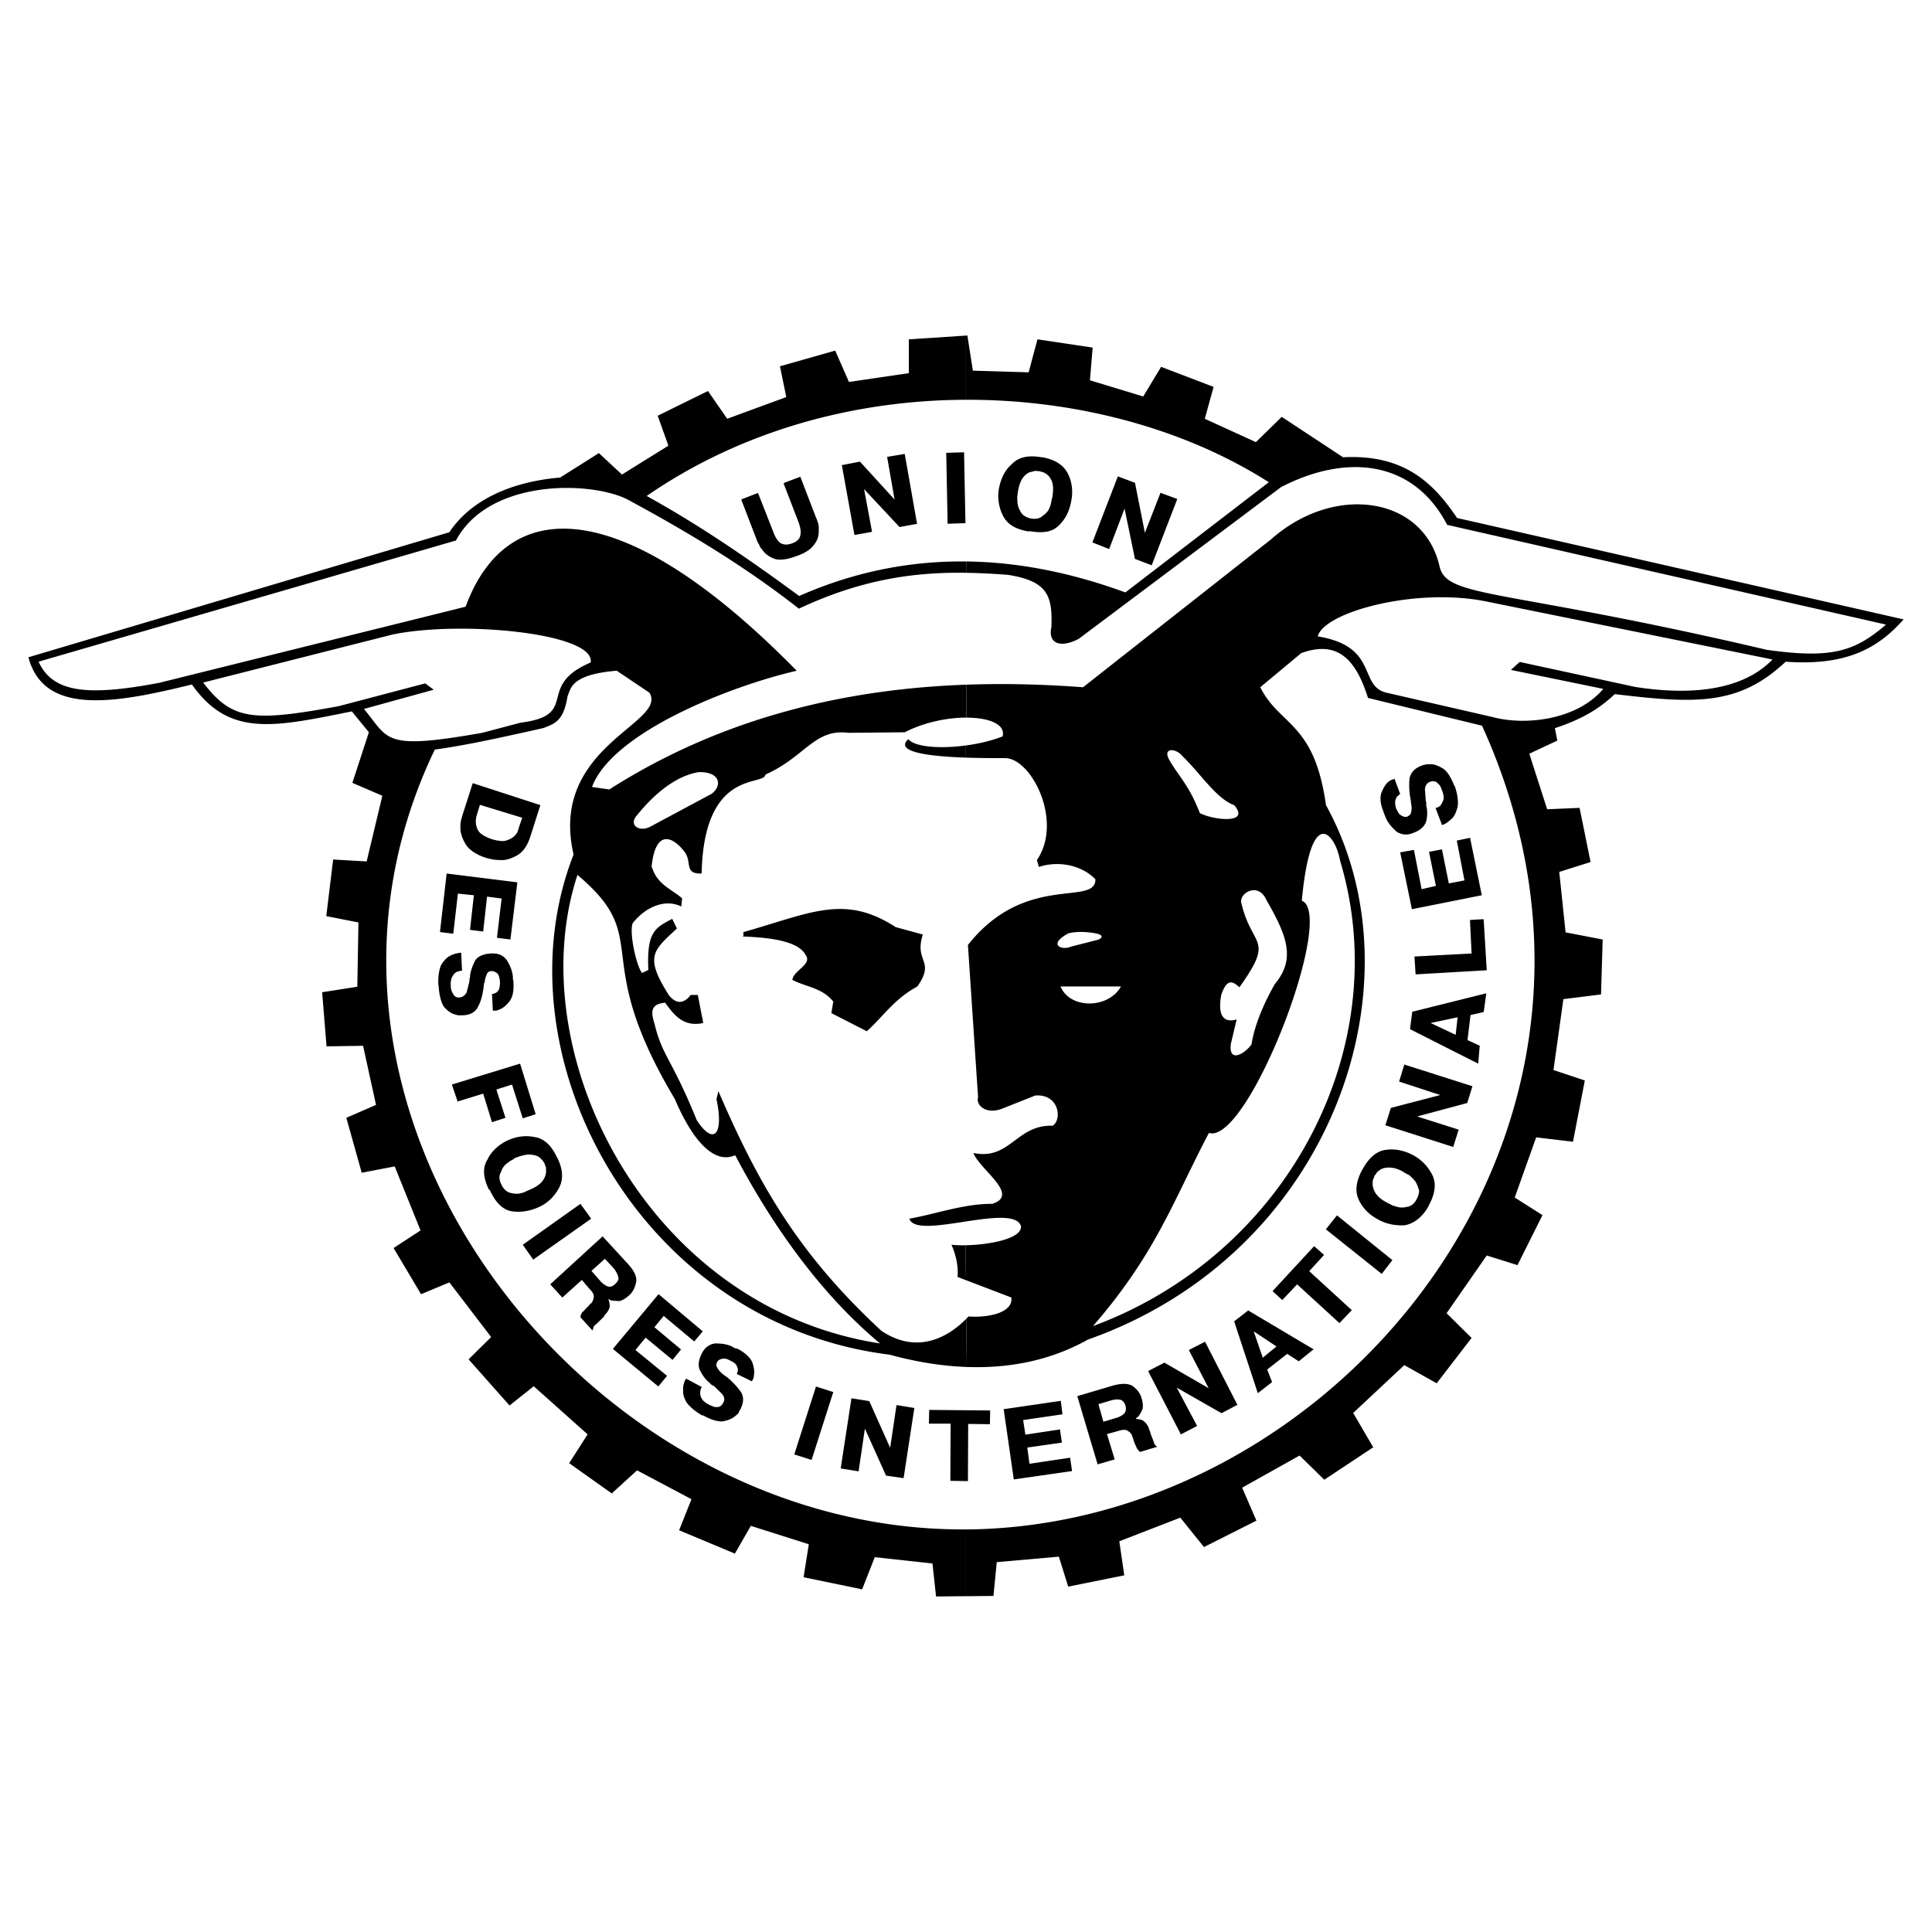 <svg xmlns="http://www.w3.org/2000/svg" width="2500" height="2500" viewBox="0 0 192.756 192.756"><g fill-rule="evenodd" clip-rule="evenodd"><path fill="#fff" d="M0 0h192.756v192.756H0V0z"/><path d="M96.377 33.481l-5.701.375v3.373l-5.978.877-1.37-3.126-5.511 1.564.631 3.071-5.895 2.165-1.919-2.77-5.016 2.469 1.068 2.987-4.633 2.879-2.303-2.139-3.865 2.439c-5.157.439-9.048 2.414-11.049 5.457L2.834 65.576c1.564 5.896 8.72 4.579 16.313 2.715 3.728 5.289 8.17 4.249 15.956 2.686l1.7 2.083-1.646 5.045 2.989 1.288-1.564 6.553-3.343-.193-.686 5.648 3.208.631-.11 6.414-3.51.549.438 5.4 3.647-.055 1.289 5.896-2.961 1.287 1.535 5.482 3.291-.631 2.576 6.389-2.687 1.756 2.741 4.605 2.825-1.18 4.167 5.455-2.249 2.223 4.085 4.605 2.413-1.92 5.375 4.799-1.839 2.877 4.251 3.018 2.522-2.305 5.428 2.879-1.233 3.1 5.565 2.33 1.59-2.77 5.785 1.836-.521 3.291 5.841 1.207 1.261-3.209 5.757.631.356 3.289 2.987-.027v-6.662h-.356c-37.533 0-70.102-41.48-52.639-77.805 2.797-.384 5.676-.986 10.803-2.139 1.288-.465 2.056-.822 2.44-3.179.328-.713.245-2.166 4.906-2.55l3.263 2.193c1.892 3.043-10.063 5.346-7.567 16.148-7.758 19.766 6.333 46.77 31.528 49.897 2.441.668 5.015 1.125 7.619 1.225l.062-4.838c-1.318 1.361-4.539 3.889-8.504 1.229-8.142-7.541-12.172-14.422-16.257-23.908l-.191.795c.768 3.646-.33 4.635-1.975 2.084-2.467-6.086-3.455-6.414-4.195-9.568-.438-1.342-.329-2.002 1.042-2.137.876 1.178 1.783 2.467 3.81 2.027l-.546-2.797h-.713c-.466.631-1.262 1.152-2.166.029-2.497-3.921-1.535-4.469.794-6.662l-.466-.96c-1.754.906-2.549 1.344-2.384 5.099l-.631.301c-.658-.877-1.371-4.578-.85-5.07 1.316-1.589 3.208-2.331 4.771-1.562l.081-.824c-1.178-.988-2.493-1.37-3.042-3.179.41-3.893 2.219-2.852 3.263-1.48.822 1.042-.084 2.247 1.726 2.192.22-10.554 6.251-8.663 6.362-9.87 3.948-1.754 4.906-4.605 8.251-4.167l5.648-.055c1.962-1.006 4.273-1.465 6.158-1.463L96.4 68.31c-11.231.406-23.796 2.92-35.609 10.454l-1.727-.248c2.055-5.483 13.872-10.088 20.424-11.596-17.19-17.52-28.841-17.766-33.035-6.388l-30.571 7.594c-7.1 1.344-10.609 1.015-12.034-2.11l41.643-12.091c3.4-6.36 14.01-5.921 17.382-3.947 5.922 3.207 11.515 6.58 16.833 10.747 6.366-2.991 11.7-3.651 16.677-3.577l.017-1.13c-5.25-.062-10.864.883-16.666 3.445-4.99-3.674-9.951-7.074-15.215-9.979 9.584-6.612 20.896-9.566 31.855-9.599v-6.404h.003zm-.014 40.894c-2.581.348-5.099.16-5.742-.628-1.456 1.322 2.293 1.721 5.75 1.84l-.008-1.212zm.01 45.973c-1.912.324-3.75.9-5.641 1.24.335 1.129 3.008.678 5.655.277l-.014-1.517zm-.049 3.892c-.508.01-.988-.008-1.399-.049.466 1.014.715 2.275.604 3.207l.849.326-.054-3.484zm.053 16.461l-3.589-.033h-.083l-.027 1.371h2.167l-.029 5.703 1.562.025v-7.066h-.001zm-22.315-47.27c.275-.055-.055-.41.221-.466 6.715-1.919 10.005-3.756 15.077-.467l2.715.741c-.905 2.769 1.289 2.549-.549 5.181-2.329 1.262-3.371 2.961-5.043 4.469l-3.538-1.809.192-1.152c-1.123-1.398-2.741-1.453-4.085-2.166.138-.986 2.029-1.535 1.317-2.495-.714-1.342-3.374-1.726-6.307-1.836zm-16.45-6.14c-5.811 17.709 6.883 43.153 30.187 46.743-6.059-5.045-10.885-12.008-14.45-18.779-2.056.932-4.222-1.369-6.03-5.621-8.692-14.559-1.947-15.819-9.707-22.343zm5.895-5.895c1.973-2.467 4.139-4.03 6.195-4.359 2.167-.055 2.386 1.344 1.289 2.166l-6.196 3.317c-1.068.493-2.056-.219-1.288-1.124zM39.189 63.301l-18.918 4.797c2.879 3.757 4.881 3.949 13.517 2.358l8.636-2.274.849.63-6.963 1.919c2.549 3.043 1.811 4.14 11.79 2.385l3.838-1.013c6.03-.768 1.397-3.62 6.99-6.007.52-2.904-12.777-4.22-19.739-2.795zm55.299-18.123l1.697-.053.138 7.072h-.082l-1.698.056-.137-7.075h.082zm-8.28 3.62l.795 4.25-.083.028-1.672.301-1.261-6.99h.11l1.7-.33 3.455 3.784-.742-4.25.11-.028 1.646-.272 1.233 6.989h-.082l-1.672.303-3.537-3.785zm-12.146.988l1.563-.603 1.508 3.837c.192.549.439.932.713 1.151.329.193.713.219 1.206.028.465-.164.741-.439.796-.795.081-.328.026-.768-.192-1.343l-1.48-3.838.082-.055 1.591-.603 1.59 4.14.026.027c.028.082.083.275.165.466.082.302.055.604.055.85 0 .439-.137.904-.466 1.29-.275.412-.797.793-1.618 1.096l-.084.027c-.932.356-1.699.466-2.22.301-.548-.192-.985-.521-1.234-.905-.108-.108-.246-.273-.301-.466-.083-.137-.164-.301-.219-.411l-1.589-4.14.108-.054zm12.229 92.747l-.631 4.275-.083-.027-1.7-.273 1.07-6.99h.082l1.699.273 2.084 4.66.63-4.25h.11l1.672.275-1.069 6.99h-.082l-1.673-.246-2.109-4.687zm-4.773-4.168l1.619.521-2.165 6.771-.082-.027-1.646-.521 2.166-6.771.108.027zm-12.966-.767l1.479.795-.028.027c-.027.055-.056.109-.082.164-.055.084-.028.221-.055.248-.027.191 0 .438.109.631.109.246.357.465.713.658.055.027.136.055.191.109.056 0 .139.027.248.082.163.082.356.082.547.055.165 0 .355-.166.467-.385.191-.328.137-.574-.055-.85-.248-.273-.55-.549-.851-.85-.026-.027-.082-.027-.108-.027-.057-.027-.027-.055-.109-.082-.028 0-.083-.082-.111-.082-.028-.027-.028-.082-.055-.082-.439-.33-.74-.77-.987-1.234-.246-.439-.192-1.043.136-1.699.302-.631.768-.961 1.344-1.043.604 0 1.179.057 1.728.33.055.055.164.082.219.137.083.027.219.055.247.055l.137.055c.74.412 1.205.877 1.398 1.344.164.521.219.906.138 1.314a.78.78 0 0 1-.056.275c-.056.109-.082.164-.137.273l-.055-.025-1.454-.715c0-.027.028-.109.057-.137 0-.027.025-.055.025-.08a.622.622 0 0 0-.054-.496c-.054-.246-.302-.438-.658-.602-.329-.193-.603-.248-.823-.193-.191.027-.412.139-.494.303-.137.246-.109.439.027.631.109.191.275.383.466.547.083.027.138.139.22.164.081.055.11.111.165.111a7.958 7.958 0 0 1 1.452 1.508c.33.492.33 1.096-.026 1.781-.083.082-.136.246-.192.385-.108.082-.247.246-.384.328-.273.246-.713.385-1.206.494-.495 0-1.125-.139-1.921-.604h-.109c-.767-.439-1.26-.904-1.535-1.262-.275-.467-.411-.904-.355-1.262a1.41 1.41 0 0 1 .081-.684c.029-.166.139-.33.193-.467l.113.057zm-3.262-5.182l2.658 2.221-.849 1.041-2.688-2.221-1.014 1.234 3.153 2.576-.85 1.043-.109-.055-4.442-3.674 4.551-5.455.081.055 4.333 3.646-.849 1.014-3.044-2.551-.931 1.126zm-4.936-6.826l-1.344 1.207.959 1.096.028.027c.165.164.384.328.602.412.247.109.495.025.741-.193.301-.273.439-.521.329-.768-.054-.246-.192-.492-.383-.766l-.932-1.015zm-5.458 2.549l5.238-4.797.055.082 2.468 2.686c.604.66.877 1.234.822 1.756-.109.521-.3 1.014-.685 1.344-.383.355-.74.547-1.014.602-.329-.027-.63-.027-.85-.082-.055-.055-.137-.055-.164-.082 0-.055-.083 0-.083-.055.139.357.193.686.11.934-.11.273-.273.492-.466.686-.027.053-.054.137-.082.164l-.192.191c-.301.273-.493.494-.686.631-.136.109-.191.301-.22.494l-.026.025v.027l-.054-.053-1.151-1.262c0-.193.082-.355.164-.494.163-.109.384-.41.686-.686.027-.055.055-.082.082-.137.055-.027.055-.055.109-.055.138-.137.22-.33.275-.576.055-.246-.055-.549-.411-.877l-.768-.904-1.946 1.754-.056-.055-1.155-1.261zm3.072-7.951l1.015 1.4-5.786 4.084-.055-.082-.985-1.398 5.758-4.084.053.08zm-7.95-2.028c.192.439.495.713.796.822.356.109.658.137.958.109.247-.055.521-.109.687-.219.219-.109.356-.139.438-.193.658-.273 1.096-.629 1.262-.904a1.67 1.67 0 0 0 .329-.932c-.027-.137 0-.328-.027-.41-.056-.084-.084-.221-.11-.303-.055-.109-.109-.219-.191-.301-.028-.082-.193-.219-.303-.33-.192-.164-.521-.273-.905-.301-.355-.055-.904.082-1.562.33-.082.055-.192.164-.329.219-.165.082-.302.191-.411.273-.329.221-.547.52-.658.904-.221.332-.221.771.026 1.236zm-1.261.492c-.549-1.178-.63-2.137-.138-2.934.41-.85 1.097-1.479 1.975-1.918.904-.412 1.81-.549 2.741-.355.934.137 1.672.822 2.222 2l.082.139c.548 1.15.576 2.139.109 2.986-.466.824-1.123 1.482-2 1.865-.877.41-1.864.549-2.713.41-.932-.164-1.619-.932-2.167-2.111l-.111-.082zm.768-9.951l.904 2.824-1.344.439-.877-2.852-2.576.795v-.084l-.55-1.617 6.8-2.084.026.057 1.537 4.988-1.289.412-1.071-3.373-1.56.495zm-3.51-13.543l.083 1.699h-.056c-.055 0-.109 0-.192.027-.082 0-.165.057-.218.057a.891.891 0 0 0-.466.438c-.138.193-.219.521-.193.904v.246c0 .055.055.166.055.248.055.191.165.355.246.492.11.166.304.275.577.248.33-.027.576-.248.711-.521.085-.357.193-.74.276-1.123v-.111c0-.08.029-.109.029-.164 0-.025.026-.082.026-.109s.026-.082 0-.109c.055-.521.274-1.07.492-1.508.247-.438.795-.686 1.564-.74.712-.056 1.233.164 1.59.63.329.493.547 1.042.631 1.645v.275c.026.08.055.191.055.246v.109c.054.85-.084 1.48-.411 1.891-.33.412-.659.686-1.07.824-.083.027-.192.082-.274.082h-.301v-.055l-.084-1.617h.11c.028 0 .055-.029.082-.029a.756.756 0 0 0 .439-.301c.136-.219.164-.521.164-.879-.028-.381-.109-.656-.247-.82-.164-.139-.384-.248-.575-.248-.275 0-.439.139-.494.33-.082.191-.193.467-.193.713 0 .053-.082.137-.082.219s-.029.191-.029.246c-.082.77-.273 1.508-.546 2.002-.22.521-.74.877-1.536.904h-.384c-.164 0-.357-.082-.494-.109-.384-.139-.74-.41-1.042-.795-.247-.412-.439-1.096-.494-2.002l-.026-.109c-.057-.85.081-1.508.246-1.945.247-.44.548-.769.878-.96.218-.11.438-.193.629-.247.192-.028.385-.083.521-.083v.109h.003zm2.578-5.702l-.385 3.482-1.315-.164.384-3.454-1.591-.165-.464 4.002-1.317-.165v-.082l.658-5.758 7.045.877v.083l-.684 5.62-1.343-.165.465-3.919-1.453-.192zm3.51-7.869l-4.223-1.289-.274.905c-.193.575-.166 1.097.026 1.508.193.467.687.74 1.427 1.015.712.192 1.205.247 1.509.11.355-.11.629-.275.849-.521.081-.109.165-.191.219-.329.055-.191.11-.274.11-.355l.357-1.044zm1.781-1.178l-.933 2.933c-.3 1.015-.766 1.646-1.315 1.975-.576.328-1.152.521-1.673.493-.219 0-.548-.027-.767-.055a8.783 8.783 0 0 1-.687-.164c-.985-.302-1.671-.795-2.001-1.288-.357-.549-.547-1.097-.575-1.618 0-.33 0-.687.109-.987.056-.247.137-.494.192-.658l.026-.082.906-2.824 6.745 2.193-.027.082z"/><path d="M96.377 33.481l.139-.009.548 3.51 5.564.165.879-3.291 5.508.823-.273 3.263 5.318 1.617 1.781-2.96 5.238 2.001-.877 3.181 5.098 2.33 2.578-2.521 6.115 4.03c5.947-.302 8.91 2.385 11.377 6.059l44.551 10.117c-2.521 2.851-5.648 4.66-11.764 4.222-4.742 4.469-9.154 4.166-17.051 3.235-1.207 1.124-2.742 2.33-5.977 3.398l.246 1.234-2.797 1.315 1.783 5.54 3.234-.138 1.096 5.402-3.125.987.633 6.032 3.699.711-.164 5.482-3.756.467-.988 7.074 3.127 1.041-1.18 6.113-3.674-.438-2.139 6.004 2.77 1.754-2.494 4.99-3.07-.961-4.004 5.758 2.494 2.467-3.48 4.525-3.234-1.811-5.1 4.771 2.002 3.426-4.883 3.236-2.467-2.414-5.729 3.209 1.424 3.289-5.234 2.633-2.359-2.934-6.086 2.357.494 3.4-5.594 1.123-.932-2.988-6.195.547-.33 3.373-2.742.027v-6.662c36.761-.254 69.878-39.691 51.487-80.19l-11.377-2.769c-1.125-3.564-2.852-5.868-6.664-4.469l-4.084 3.4c1.947 3.892 5.402 3.454 6.553 11.76 9.814 17.766.631 44.715-23.744 53.324-3.861 2.166-8.055 2.893-12.173 2.732l.062-4.838c.066-.068.129-.135.186-.197 2.056.137 4.47-.385 4.279-1.893l-4.525-1.73-.053-3.484c2.479-.043 5.695-.686 5.537-1.914-.379-1.186-2.914-.848-5.475-.461l-.014-1.518c.86-.145 1.737-.24 2.637-.24 2.797-.904-1.262-3.4-1.891-5.074 3.646.77 4.303-2.85 7.895-2.713.988-.604.658-3.207-1.729-3.016l-3.18 1.262c-1.672.711-2.768-.275-2.521-1.098L96.57 94.282c5.731-7.266 12.721-3.81 12.721-6.553-1.344-1.398-3.646-1.891-5.646-1.233l-.193-.686c2.66-3.893-.574-10.227-3.207-10.17-.943 0-2.381 0-3.873-.052l-.009-1.212c1.28-.172 2.573-.476 3.663-.902.33-1.199-1.326-1.874-3.603-1.875l-.021-3.287c4.096-.148 8.014-.016 11.655.255l18.752-14.751c6.334-5.62 15.219-4.276 16.807 2.66.713 3.262 6.115 2.139 32.68 8.361 6.471.905 8.746.165 11.871-2.521l-43.783-9.952c-3.398-6.526-10.145-7.102-16.584-3.757L107.62 63.74c-1.838.96-3.1.467-2.717-1.205.084-2.962-.246-4.552-4.357-5.183a68.77 68.77 0 0 0-4.159-.204l.017-1.13c5.82.068 11.193 1.374 15.876 3.089l14.311-10.994c-8.234-5.259-19.041-8.261-30.212-8.228v-6.404h-.002zm0 107.22l2.414.021-.027 1.371-2.167-.027-.027 5.703h-.082l-.111-.002v-7.066zm27.279-42.199c3.537-4.961 1.289-3.892.219-8.305-.41-1.015 1.646-2.303 2.469-.412 2.002 3.481 2.988 5.838.85 8.389-1.18 2.057-2.057 4.223-2.33 6.031-.795 1.068-2.33 1.809-2.055-.082l.572-2.412c-.93.273-2 .082-1.533-2.469.548-1.56 1.07-1.426 1.808-.74zm-7.017-22.726c1.014 1.781 1.947 2.467 3.07 5.347 1.289.685 5.102 1.151 3.426-.796-1.754-.603-3.453-3.262-5.152-4.879-.657-.824-2.003-.879-1.344.328zM105.811 98.42c.93 2.275 4.77 2.25 6.029 0h-6.029zm1.039-3.974l2.689-.686c.219-.054.574-.329.219-.494-.193-.165-2.057-.465-3.182-.137-2.082 1.126-.629 1.728.274 1.317zm26.841-8.608c5.566 18.449-5.045 39.203-24.646 46.469 6.305-7.266 8.006-12.502 11.568-19.273 3.895 1.207 12.748-21.822 9.268-23.167.931-9.979 3.4-6.47 3.81-4.029zm14.614-25.826l28.539 5.784c-1.973 2.057-5.895 3.948-13.68 2.743l-11.543-2.496-.877.794 9.211 1.893c-2.549 3.043-7.676 3.728-11.104 2.796l-10.391-2.385c-3.043-.603-.768-4.634-6.99-5.648.657-2.467 9.87-4.907 16.835-3.481zm-36.108-9.267l-1.535 4.03-.082-.026-1.592-.632 2.549-6.607.086.055 1.615.603.988 4.99 1.562-4.003.109.055 1.562.576-2.551 6.607-.082-.028-1.59-.603-1.039-5.017zm-9.349.986c.494.082.906 0 1.152-.246.301-.192.52-.439.656-.685.111-.248.193-.496.221-.688.025-.218.082-.384.109-.465.109-.712.109-1.207-.027-1.59-.137-.384-.355-.63-.576-.768a1.442 1.442 0 0 0-.355-.191c-.111-.028-.246-.057-.328-.083-.139-.027-.248 0-.303-.027-.111-.028-.273.027-.439.082-.219 0-.576.192-.82.494-.248.274-.469.795-.578 1.48-.025.109-.025.274-.055.411-.027.191 0 .356 0 .521a2 2 0 0 0 .303 1.041c.163.358.547.606 1.04.714zm-.246 1.289c-1.289-.219-2.111-.712-2.549-1.591a4.382 4.382 0 0 1-.385-2.712c.191-.96.576-1.81 1.289-2.414.658-.712 1.672-.903 2.934-.684H104c1.314.247 2.111.793 2.549 1.645.412.822.521 1.782.33 2.714-.164.985-.576 1.809-1.234 2.439-.658.686-1.645.795-2.934.576l-.109.027zm41.234 29.198l-.605-1.59.029-.028c.055-.027.109-.027.191-.054.082-.028.164-.109.219-.137.137-.138.221-.329.33-.576.082-.22.027-.549-.109-.933-.027-.055-.055-.136-.084-.191 0-.083-.08-.193-.109-.275-.082-.137-.246-.274-.383-.411-.164-.083-.357-.11-.631-.027-.301.109-.467.356-.521.713.027.328.055.74.082 1.151 0 .027.027.082.027.108.027.056 0 .083.027.138v.274c.139.521.109 1.069 0 1.536-.137.493-.576.932-1.289 1.179-.629.273-1.205.191-1.697-.138-.439-.411-.824-.823-1.068-1.398-.029-.109-.057-.164-.084-.219a2.552 2.552 0 0 0-.109-.247l-.027-.137c-.33-.768-.357-1.426-.193-1.893.221-.493.414-.877.768-1.124.082-.053.193-.109.248-.137.109-.027.191-.055.301-.109v.055l.549 1.48c-.027.027-.082.027-.137.082-.027 0 0 .028-.027.056-.139.054-.246.246-.303.438-.082.22-.027.521.057.851.164.328.299.603.492.686.191.138.439.191.604.138.246-.111.412-.303.412-.495.055-.218.055-.52 0-.739-.029-.056 0-.165-.029-.248-.025-.083 0-.137-.025-.22a7.035 7.035 0 0 1-.111-2.111c.111-.547.467-1.013 1.234-1.287.08-.056.246-.056.383-.11.139-.028.357 0 .494-.028.383 0 .822.191 1.234.438.41.274.795.877 1.125 1.728l.053.054c.275.823.355 1.48.275 2.029-.139.521-.301.931-.576 1.178-.137.138-.355.302-.521.439a3.36 3.36 0 0 1-.465.219l-.031-.108zm-.576 6.169l-.686-3.399 1.289-.247.686 3.398 1.561-.301-.766-3.975 1.342-.275v.083l1.152 5.648-6.99 1.397v-.082l-1.152-5.594 1.371-.246.768 3.921 1.425-.328zm3.398 3.4l1.346-.082.025.082.303 5.016-7.102.412v-.082l-.109-1.701 5.701-.301-.164-3.344zm-1.426 11.459l.193-1.754-2.688.574 2.495 1.18zm-4.55-.631l.221-1.672 7.373-1.838v.084l-.246 1.781-1.314.301-.303 2.494 1.232.576-.025.109-.137 1.672-6.773-3.426-.028-.081zm.713 8.774l4.139 1.316-.027.082-.52 1.645-6.771-2.166.029-.082.52-1.646 4.934-1.287-4.113-1.344.029-.082.494-1.617 6.799 2.166-.029.082-.492 1.59-4.992 1.343zm-.083 8.306c.246-.467.357-.877.193-1.152-.111-.357-.246-.656-.467-.877-.164-.164-.33-.355-.521-.467a2.54 2.54 0 0 1-.41-.219c-.604-.383-1.125-.492-1.51-.492-.41 0-.713.08-.932.246-.137.082-.246.191-.301.246-.057.137-.139.219-.219.303-.027.082-.055.191-.111.301-.053.082-.082.275-.082.385-.027.273.029.602.221.959.191.355.574.74 1.232 1.068.082.057.219.111.33.164.164.109.33.166.492.193.355.137.713.164 1.125.055.386-.027.742-.301.96-.713zm1.208.659c-.633 1.123-1.51 1.754-2.387 1.891-.932.055-1.889-.137-2.686-.604-.852-.465-1.535-1.123-1.92-2.027-.355-.822-.219-1.811.412-2.961l.055-.084c.656-1.15 1.426-1.779 2.385-1.861.879-.111 1.838.107 2.715.602a4.55 4.55 0 0 1 1.836 1.975c.385.85.246 1.836-.383 2.986l-.027.083zm-10.2 2.248l1.07-1.344 5.537 4.469-.055.055-1.014 1.316-5.566-4.441.028-.055zm-2.906 5.537l-1.48 1.564-.959-.877.055-.084 4.084-4.414.988.877-1.48 1.619 4.248 3.893-.055.055-1.178 1.232-4.223-3.865zm-3.426 7.32l1.369-1.123-2.275-1.508.906 2.631zm-2.797-3.674l1.342-1.041 6.553 3.893-.082.027-1.426 1.152-1.152-.74-2 1.562.494 1.262-.084.055-1.344 1.041-2.357-7.156.056-.055zm-5.785 6.662l2.027 3.812-.082.053-1.533.797-3.264-6.307.082-.055 1.537-.795 4.412 2.549-1.975-3.811.111-.055 1.508-.768 3.234 6.307-.084.025-1.506.797-4.467-2.549zm-7.814 1.647l.494 1.754 1.371-.412h.027c.246-.109.494-.219.656-.383.193-.193.221-.439.166-.768-.109-.357-.328-.604-.549-.631-.248-.057-.549-.027-.875.055l-1.29.385zm-.082 6.004l-2.027-6.801.08-.027 3.51-1.041c.822-.219 1.426-.219 1.893.027.467.328.795.74.932 1.262.137.438.164.82.084 1.096-.139.301-.305.604-.467.768a.202.202 0 0 1-.109.055c-.029.027-.055.082-.084.137.355 0 .686.084.852.275.219.164.383.439.465.711 0 .086.057.139.082.193 0 .055.029.109.055.191.111.412.275.686.33.904.055.193.109.33.273.439l.055.057h.055l-.109.025-1.645.494c-.107-.109-.248-.246-.328-.412-.084-.219-.248-.492-.357-.93a.201.201 0 0 0-.055-.111.12.12 0 0 0-.027-.082.755.755 0 0 0-.385-.521c-.193-.191-.52-.191-.957-.055l-1.182.328.768 2.523-.082.027-1.62.468zm-7.209-2.963l3.453-.52.193 1.316-3.455.492.219 1.617 4.057-.602.193 1.342h-.082l-5.732.824-1.012-7.02h.08l5.623-.822.164 1.344-3.922.574.221 1.455z"/></g></svg>